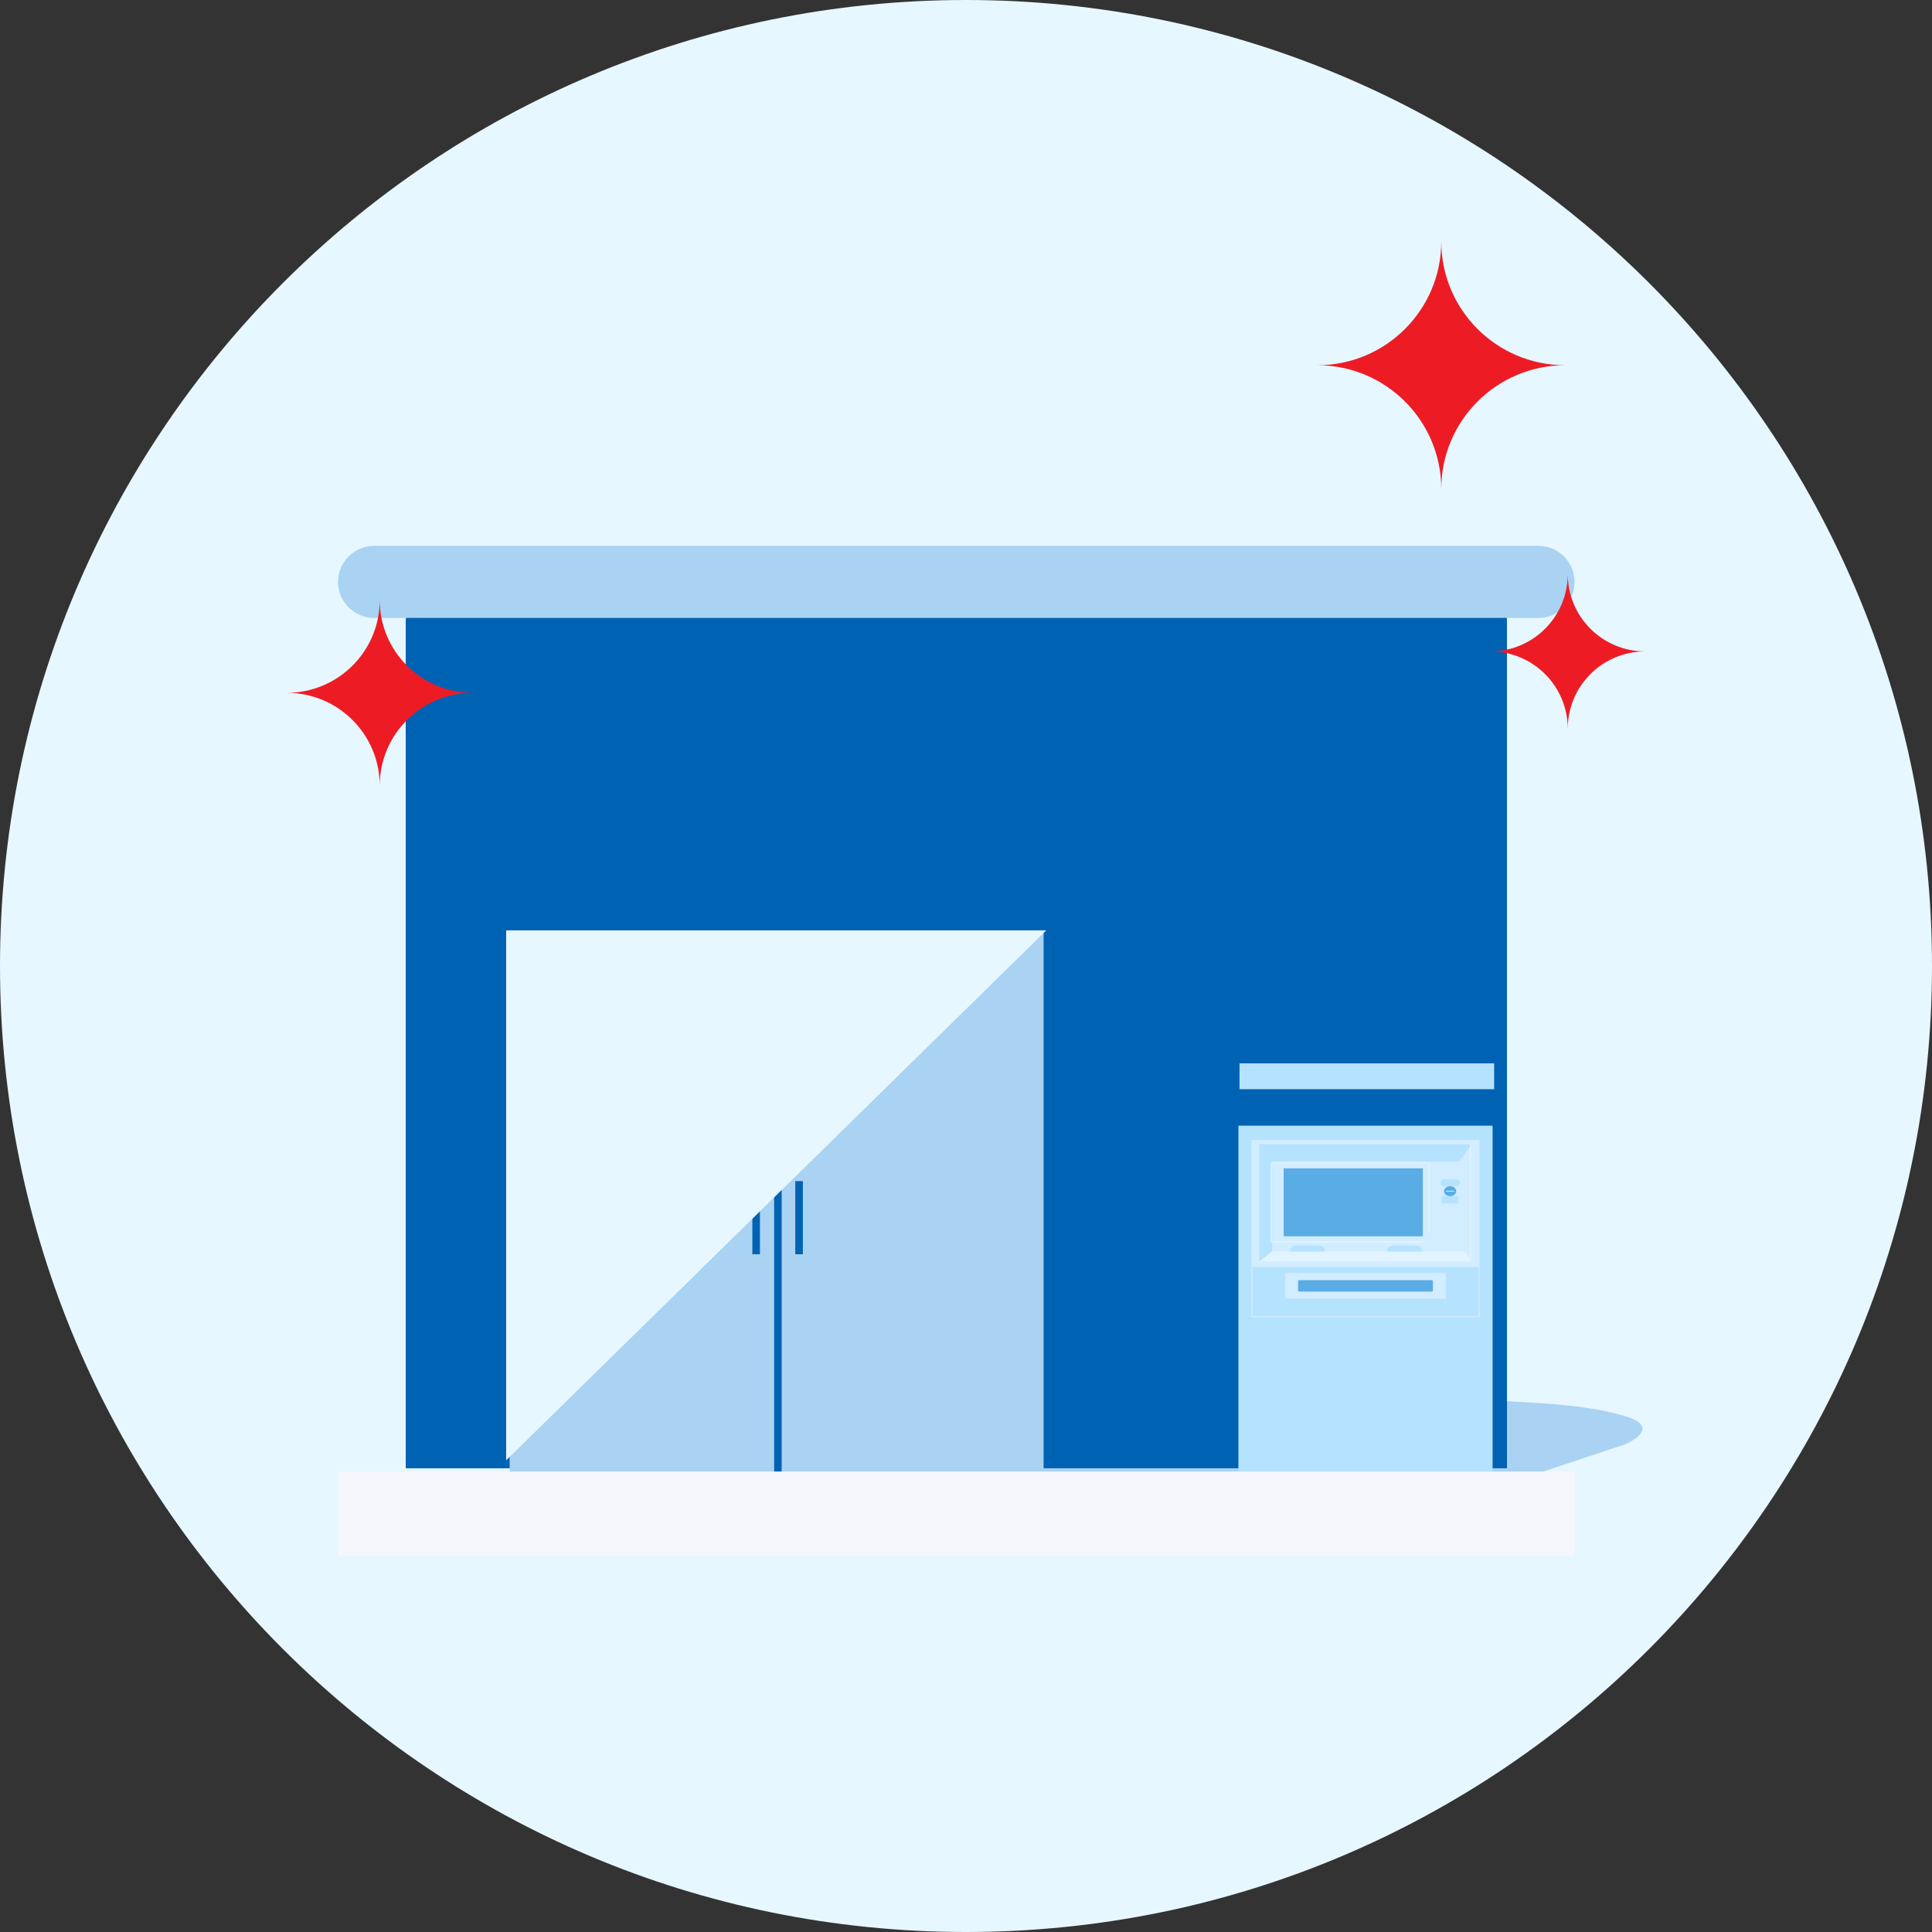 <svg width="88" height="88" viewBox="0 0 88 88" fill="none" xmlns="http://www.w3.org/2000/svg">
<rect x="0" y="0" width="88" height="88" fill="#333333" stroke="none"/>
<path d="M88 44C88 68.3 68.3 88 44 88C19.7 88 0 68.3 0 44C0 19.7 19.7 0 44 0C68.3 0 88 19.7 88 44Z" fill="#E6F7FF"/>
<path fill-rule="evenodd" clip-rule="evenodd" d="M51.101 63.693C51.101 63.693 60.562 63.527 65.27 63.693C69.978 63.858 72.174 63.955 74 64.498C75.825 65.04 74 65.795 74 65.795L61.223 70.034H38.198L51.101 63.693Z" fill="#AAD2F2"/>
<g clip-path="url(#clip0_2616_28005)">
<path d="M18.48 28.337C18.48 26.78 19.715 25.518 21.239 25.518H65.88C67.404 25.518 68.64 26.78 68.64 28.337V66.878H18.48V28.337Z" fill="#0062B3"/>
<path d="M15.398 26.506C15.398 25.6 16.133 24.865 17.039 24.865H70.078C70.984 24.865 71.718 25.6 71.718 26.506V26.506C71.718 27.412 70.984 28.146 70.078 28.146H17.039C16.133 28.146 15.398 27.412 15.398 26.506V26.506Z" fill="#AAD2F2"/>
<path d="M23.212 42.418H47.535V67.13H23.212V42.418Z" fill="#AAD2F2"/>
<path fill-rule="evenodd" clip-rule="evenodd" d="M35.261 67.13L35.261 42.418L35.605 42.418L35.605 67.13L35.261 67.13Z" fill="#0062B3"/>
<path fill-rule="evenodd" clip-rule="evenodd" d="M34.269 57.13L34.269 53.799H34.614V57.13H34.269Z" fill="#0062B3"/>
<path fill-rule="evenodd" clip-rule="evenodd" d="M36.224 57.13L36.224 53.799H36.569V57.13H36.224Z" fill="#0062B3"/>
<g style="mix-blend-mode:plus-darker">
<path d="M23.054 66.517L47.66 42.375H23.054V66.517Z" fill="#E6F7FF"/>
</g>
<path fill-rule="evenodd" clip-rule="evenodd" d="M56.409 67.04H67.986V51.273H56.409V67.04Z" fill="#B5E2FF"/>
<path d="M60.779 56.353H63.614V56.94H60.779V56.353Z" fill="#D8D8D8"/>
<path fill-rule="evenodd" clip-rule="evenodd" d="M63.563 56.405H60.83V56.889H63.563V56.405ZM60.779 56.353V56.94H63.614V56.353H60.779Z" fill="#979797"/>
<path d="M56.998 51.924H67.394V57.657H56.998V51.924Z" fill="#D2EDFF"/>
<path d="M65.61 53.875C65.61 53.791 65.679 53.723 65.763 53.723H66.339C66.423 53.723 66.491 53.791 66.491 53.875V53.875C66.491 53.96 66.423 54.028 66.339 54.028H65.763C65.679 54.028 65.61 53.96 65.61 53.875V53.875Z" fill="#B5E2FF"/>
<path d="M66.329 54.258C66.329 54.385 66.204 54.487 66.051 54.487C65.897 54.487 65.772 54.385 65.772 54.258C65.772 54.132 65.897 54.029 66.051 54.029C66.204 54.029 66.329 54.132 66.329 54.258Z" fill="#5AADE4"/>
<path fill-rule="evenodd" clip-rule="evenodd" d="M65.885 54.277C65.875 54.277 65.867 54.269 65.867 54.258V54.258C65.867 54.248 65.875 54.239 65.885 54.239H66.218C66.229 54.239 66.237 54.248 66.237 54.258V54.258C66.237 54.269 66.229 54.277 66.218 54.277H65.885Z" fill="#D2EDFF"/>
<path d="M65.68 54.486H66.422V54.816H65.68V54.486Z" fill="#B5E2FF"/>
<path fill-rule="evenodd" clip-rule="evenodd" d="M57.355 52.121H57.946V57.008L57.355 57.464V52.121Z" fill="#B5E2FF"/>
<path fill-rule="evenodd" clip-rule="evenodd" d="M57.355 52.121H67.045L66.452 52.903H57.946L57.355 52.121Z" fill="#B5E2FF"/>
<path d="M58.536 58.033C58.536 58.005 58.559 57.982 58.587 57.982H65.81C65.838 57.982 65.861 58.005 65.861 58.033V59.104C65.861 59.132 65.838 59.155 65.81 59.155H58.587C58.559 59.155 58.536 59.132 58.536 59.104V58.033Z" fill="#D2EDFF"/>
<path d="M59.124 58.36C59.124 58.331 59.147 58.309 59.175 58.309H65.216C65.244 58.309 65.267 58.331 65.267 58.36V58.779C65.267 58.807 65.244 58.83 65.216 58.83H59.175C59.147 58.83 59.124 58.807 59.124 58.779V58.36Z" fill="#5AADE4"/>
<path fill-rule="evenodd" clip-rule="evenodd" d="M65.057 52.989H57.936V56.544H65.057V52.989ZM57.885 52.938V56.596H65.108V52.938H57.885Z" fill="#E1F4FF"/>
<path fill-rule="evenodd" clip-rule="evenodd" d="M67.343 57.707H57.05V59.951H67.343V57.707ZM56.998 57.656V60.002H67.394V57.656H56.998Z" fill="#D2EDFF"/>
<path d="M58.47 53.217H64.809V56.312H58.47V53.217Z" fill="#5AADE4"/>
<path d="M64.884 56.235C64.884 56.193 64.919 56.158 64.961 56.158H65.162C65.204 56.158 65.239 56.193 65.239 56.235V56.603C65.239 56.645 65.204 56.679 65.162 56.679H64.961C64.919 56.679 64.884 56.645 64.884 56.603V56.235Z" fill="#D2EDFF"/>
<path fill-rule="evenodd" clip-rule="evenodd" d="M67.009 52.062V57.456H66.957V52.062H67.009Z" fill="#E1F4FF"/>
<path d="M56.458 48.434H68.057V49.612H56.458V48.434Z" fill="#B5E2FF"/>
<path d="M58.767 56.964C58.767 56.837 58.87 56.734 58.997 56.734H60.113C60.24 56.734 60.343 56.837 60.343 56.964V57.026C60.343 57.153 60.24 57.256 60.113 57.256H58.997C58.87 57.256 58.767 57.153 58.767 57.026V56.964Z" fill="#B5E2FF"/>
<path d="M63.19 56.964C63.19 56.837 63.293 56.734 63.42 56.734H64.536C64.663 56.734 64.766 56.837 64.766 56.964V57.026C64.766 57.153 64.663 57.256 64.536 57.256H63.42C63.293 57.256 63.19 57.153 63.19 57.026V56.964Z" fill="#B5E2FF"/>
<path fill-rule="evenodd" clip-rule="evenodd" d="M57.946 57.006H66.712L67.042 57.462H57.355L57.946 57.006Z" fill="#E1F4FF"/>
<path d="M13.212 67.025H73.906V70.853H13.212V67.025Z" fill="#F5F7FC"/>
</g>
<path fill-rule="evenodd" clip-rule="evenodd" d="M67.881 29.671C69.829 29.671 71.409 31.249 71.409 33.195C71.409 31.249 72.989 29.671 74.938 29.671C72.989 29.671 71.409 28.094 71.409 26.148C71.409 28.094 69.829 29.671 67.881 29.671Z" fill="#ED1C24"/>
<path fill-rule="evenodd" clip-rule="evenodd" d="M17.296 27.33C17.296 29.665 15.4 31.557 13.062 31.557C15.4 31.557 17.296 33.451 17.296 35.786C17.296 33.451 19.192 31.557 21.53 31.557C19.192 31.557 17.296 29.665 17.296 27.33Z" fill="#ED1C24"/>
<path fill-rule="evenodd" clip-rule="evenodd" d="M60.003 16.636C63.119 16.636 65.648 19.161 65.648 22.274C65.648 19.161 68.175 16.636 71.293 16.636C68.175 16.636 65.648 14.113 65.648 11C65.648 14.113 63.119 16.636 60.003 16.636Z" fill="#ED1C24"/>
<defs>
<clipPath id="clip0_2616_28005">
<rect width="56.32" height="54.133" fill="white" transform="translate(15.4 16.719)"/>
</clipPath>
</defs>
</svg>
